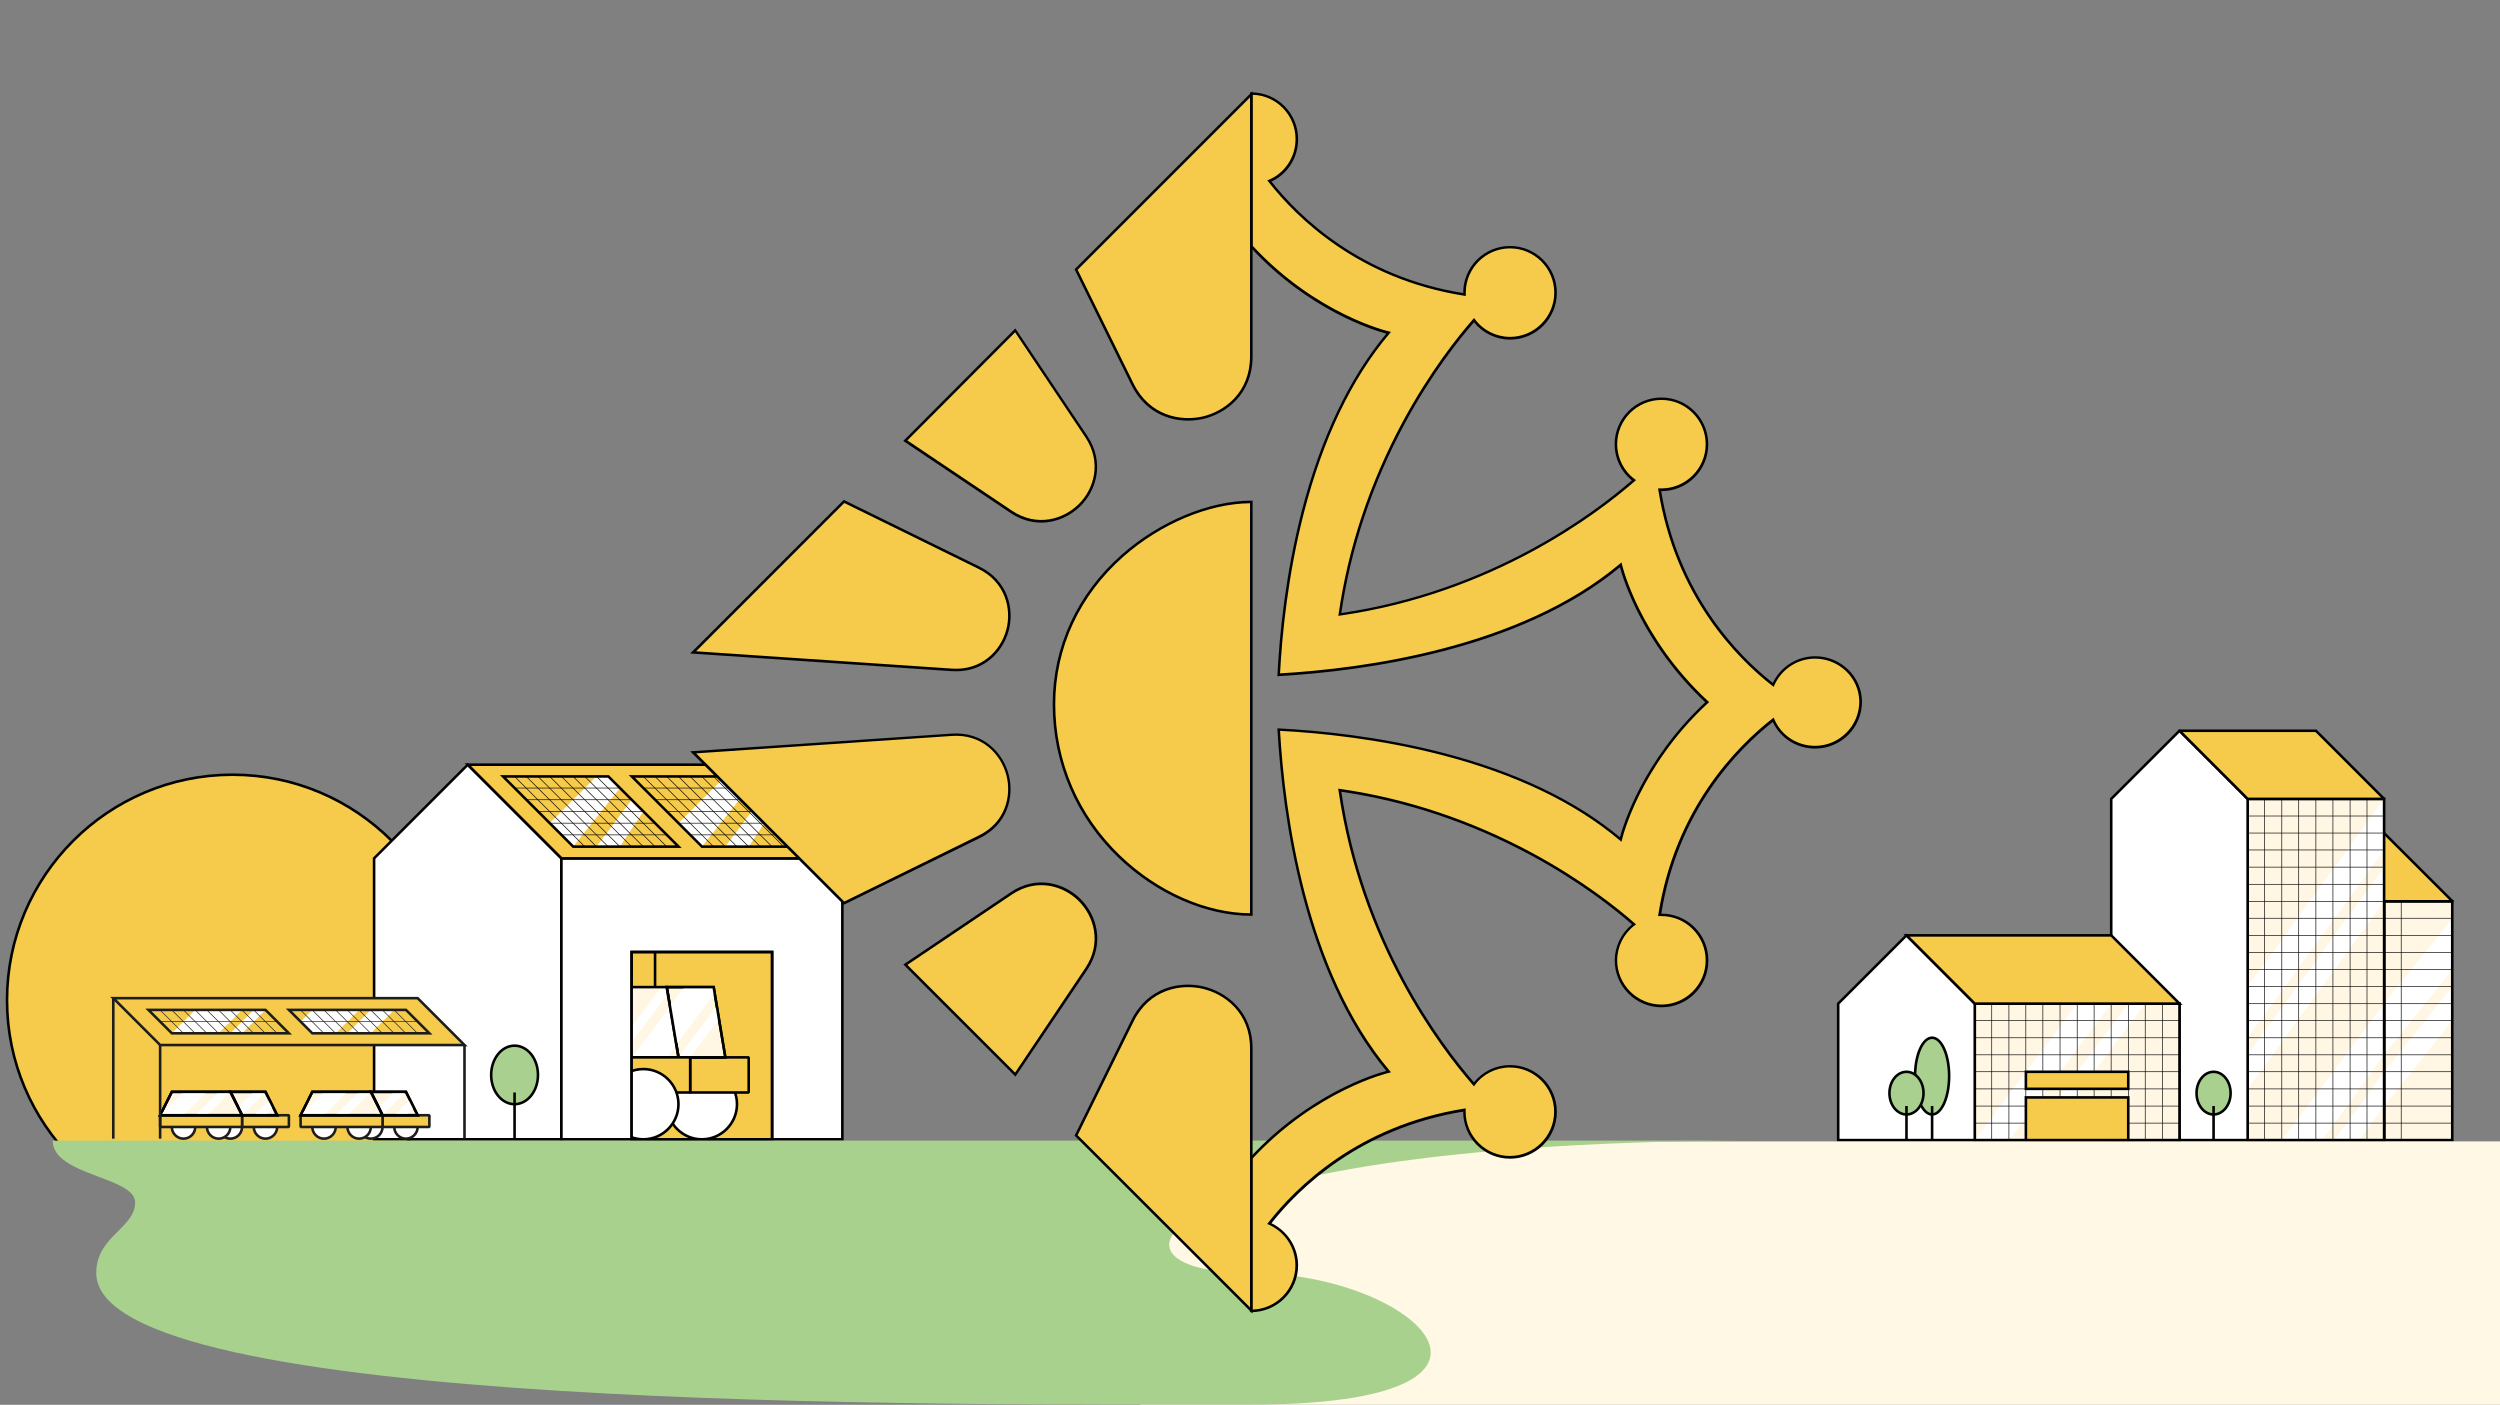 <?xml version="1.0" encoding="utf-8"?>
<!-- Generator: Adobe Illustrator 26.3.1, SVG Export Plug-In . SVG Version: 6.00 Build 0)  -->
<svg version="1.1" id="Calque_1" xmlns="http://www.w3.org/2000/svg" xmlns:xlink="http://www.w3.org/1999/xlink" x="0px" y="0px"
	 viewBox="0 0 1922 1080" style="enable-background:new 0 0 1922 1080;" xml:space="preserve">
<rect x="0" y="0" width="1922" height="1080" fill="#808080" stroke="none"/>
<style type="text/css">
	.st0{clip-path:url(#SVGID_00000026860806670618233500000000532360611009705126_);}
	.st1{fill:#F6CA4A;}
	.st2{fill:#010202;}
	.st3{fill:#FFFFFF;}
	.st4{clip-path:url(#SVGID_00000010281158857658190820000009143325805568739231_);}
	.st5{fill:#FFF7E4;}
	.st6{clip-path:url(#SVGID_00000144326856303337093990000006612970802614321812_);}
	.st7{clip-path:url(#SVGID_00000180337262197677723110000009642119761785414810_);}
	.st8{fill:#A9D08E;}
	.st9{fill:#1D1D1B;}
	.st10{fill:#FFF6E4;}
	.st11{clip-path:url(#SVGID_00000142163897692934306370000006043239182222110123_);}
	.st12{clip-path:url(#SVGID_00000037650250599885860980000013578333886106557105_);}
	.st13{clip-path:url(#SVGID_00000087376436438956020480000016134343424971614873_);}
	.st14{clip-path:url(#SVGID_00000058580203793342567830000016135227221649193870_);}
	.st15{display:none;}
	.st16{display:inline;}
	.st17{fill:#FFECBD;}
	.st18{fill:#FFF8E5;}
	.st19{fill:#A9D18E;}
	.st20{fill:#F6CB4B;}
</style>
<g>
	<g>
		<g>
			<g>
				<g>
					<defs>
						<polygon id="SVGID_1_" points="0,-1.7 961,-1.7 961,1078.3 0,875.2 						"/>
					</defs>
					<clipPath id="SVGID_00000092423964753836836970000010082643397729207424_">
						<use xlink:href="#SVGID_1_"  style="overflow:visible;"/>
					</clipPath>
					<g style="clip-path:url(#SVGID_00000092423964753836836970000010082643397729207424_);">
						<g>
							<circle class="st1" cx="178.7" cy="768.9" r="173.3"/>
							<path class="st2" d="M178.7,943.2C82.6,943.2,4.4,865,4.4,768.9s78.2-174.3,174.3-174.3S353,672.8,353,768.9
								S274.8,943.2,178.7,943.2z M178.7,596.6c-95,0-172.3,77.3-172.3,172.3s77.3,172.3,172.3,172.3S351,863.9,351,768.9
								S273.7,596.6,178.7,596.6z"/>
						</g>
					</g>
				</g>
			</g>
		</g>
	</g>
	<g>
		<g>
			<g>
				<polygon class="st3" points="431.6,659.9 359.6,587.9 287.6,659.9 287.6,875.9 431.6,875.9 				"/>
				<path d="M432.6,876.9h-146V659.5l73-73l73,73V876.9z M288.6,874.9h142V660.3l-71-71l-71,71V874.9z"/>
			</g>
		</g>
		<g>
			<g>
				<rect x="431.6" y="659.9" class="st3" width="216" height="216"/>
				<path d="M648.6,876.9h-218v-218h218V876.9z M432.6,874.9h214v-214h-214L432.6,874.9L432.6,874.9z"/>
			</g>
			<g>
				<g>
					<rect x="485.6" y="731.9" class="st1" width="108" height="144"/>
					<path d="M594.6,876.9h-110v-146h110V876.9z M486.6,874.9h106v-142h-106L486.6,874.9L486.6,874.9z"/>
				</g>
				<g>
					<rect x="502.6" y="731.9" width="2" height="144"/>
				</g>
				<g>
					<g>
						<g>
							<g>
								<g>
									<g>
										<defs>
											<rect id="SVGID_00000116208933944442182090000014917932870452604073_" x="485.6" y="731.9" width="108" height="144"/>
										</defs>
										<clipPath id="SVGID_00000084509360879809040890000012150200613528028072_">
											<use xlink:href="#SVGID_00000116208933944442182090000014917932870452604073_"  style="overflow:visible;"/>
										</clipPath>
										<g style="clip-path:url(#SVGID_00000084509360879809040890000012150200613528028072_);">
											<g>
												<circle class="st3" cx="539.6" cy="848.9" r="27"/>
												<path d="M539.6,876.9c-15.4,0-28-12.6-28-28s12.6-28,28-28s28,12.6,28,28S555.1,876.9,539.6,876.9z M539.6,822.9
													c-14.3,0-26,11.7-26,26s11.7,26,26,26s26-11.7,26-26S554,822.9,539.6,822.9z"/>
											</g>
											<g>
												<rect x="530.6" y="812.9" class="st1" width="45" height="27"/>
												<path d="M575.6,840.9h-45l-1-1v-27l1-1h45l1,1v27L575.6,840.9z M531.6,838.9h43v-25h-43V838.9z"/>
											</g>
											<g>
												<polygon class="st5" points="512.6,758.9 548.6,758.9 557.6,812.9 521.6,812.9 												"/>
											</g>
											<g>
												<polygon class="st5" points="512.6,758.9 548.6,758.9 557.6,812.9 521.6,812.9 												"/>
												<path class="st2" d="M558.8,813.9h-38l-9.3-56h38L558.8,813.9z M522.5,811.9h34l-8.7-52h-34L522.5,811.9z"/>
											</g>
											<g>
												<polygon class="st5" points="476.6,758.9 512.6,758.9 521.6,812.9 476.6,812.9 												"/>
											</g>
											<g>
												<g>
													<g>
														<g>
															<g>
																<g>
																	<defs>
																		<polygon id="SVGID_00000155843049860997412390000004436914771256496538_" points="476.6,758.9 512.6,758.9 
																			521.6,812.9 476.6,812.9 																		"/>
																	</defs>
																	<clipPath id="SVGID_00000167369365064574540760000013382444187471793038_">
																		<use xlink:href="#SVGID_00000155843049860997412390000004436914771256496538_"  style="overflow:visible;"/>
																	</clipPath>
																	<g style="clip-path:url(#SVGID_00000167369365064574540760000013382444187471793038_);">
																		<g>
																			<polygon class="st3" points="512.6,813.4 485.6,813.4 539.6,741.4 566.6,741.4 																			"/>
																		</g>
																		<g>
																			<polygon class="st3" points="476.6,813.4 467.6,813.4 521.6,741.4 530.6,741.4 																			"/>
																		</g>
																	</g>
																</g>
															</g>
														</g>
													</g>
												</g>
											</g>
											<g>
												<path class="st2" d="M522.8,813.9h-47.2v-56h37.8L522.8,813.9z M477.6,811.9h42.8l-8.7-52h-34.2v52H477.6z"/>
											</g>
											<g>
												<g>
													<g>
														<g>
															<g>
																<g>
																	<defs>
																		<polygon id="SVGID_00000175311886540732046580000005822477770250617275_" points="512.6,758.9 548.6,758.9 
																			557.6,812.9 521.6,812.9 																		"/>
																	</defs>
																	<clipPath id="SVGID_00000080193118919264902530000014012333161172946617_">
																		<use xlink:href="#SVGID_00000175311886540732046580000005822477770250617275_"  style="overflow:visible;"/>
																	</clipPath>
																	<g style="clip-path:url(#SVGID_00000080193118919264902530000014012333161172946617_);">
																		<g>
																			<polygon class="st3" points="512.6,812.9 485.6,812.9 539.6,740.9 566.6,740.9 																			"/>
																		</g>
																		<g>
																			<polygon class="st3" points="530.6,812.9 521.6,812.9 575.6,740.9 584.6,740.9 																			"/>
																		</g>
																	</g>
																</g>
															</g>
														</g>
													</g>
												</g>
											</g>
											<g>
												<path class="st2" d="M558.8,813.9h-38l-9.3-56h38L558.8,813.9z M522.5,811.9h34l-8.7-52h-34L522.5,811.9z"/>
											</g>
											<g>
												<rect x="467.6" y="812.9" class="st1" width="63" height="27"/>
												<path d="M530.6,840.9h-63l-1-1v-27l1-1h63l1,1v27L530.6,840.9z M468.6,838.9h61v-25h-61L468.6,838.9L468.6,838.9z"/>
											</g>
											<g>
												
													<ellipse transform="matrix(0.464 -0.886 0.886 0.464 -486.86 893.056)" class="st3" cx="494.6" cy="848.9" rx="27" ry="27"/>
												<path d="M494.6,876.9c-15.4,0-28-12.6-28-28s12.6-28,28-28s28,12.6,28,28S510.1,876.9,494.6,876.9z M494.6,822.9
													c-14.3,0-26,11.7-26,26s11.7,26,26,26s26-11.7,26-26S509,822.9,494.6,822.9z"/>
											</g>
										</g>
									</g>
								</g>
							</g>
						</g>
					</g>
				</g>
			</g>
			<g>
				<path d="M594.6,876.9h-110v-146h110V876.9z M486.6,874.9h106v-142h-106L486.6,874.9L486.6,874.9z"/>
			</g>
		</g>
		<g>
			<g>
				<polygon class="st1" points="575.6,587.9 359.6,587.9 431.6,659.9 647.6,659.9 				"/>
				<path d="M650.1,660.9H431.2l-74-74H576L650.1,660.9z M432.1,658.9h213.2l-70-70H362.1L432.1,658.9z"/>
			</g>
			<g>
				<g>
					<g>
						<polygon class="st1" points="440.6,650.9 521.6,650.9 467.6,596.9 386.6,596.9 						"/>
					</g>
					<g>
						<g>
							<polygon class="st3" points="458.6,650.9 476.6,650.9 494.6,623.9 485.6,614.9 							"/>
						</g>
						<g>
							<polygon class="st3" points="422.6,632.9 440.6,650.9 476.6,605.9 467.6,596.9 458.6,596.9 							"/>
						</g>
					</g>
					<g>
						<path d="M524.1,651.9h-83.8l-56-56h83.8L524.1,651.9z M441.1,649.9h78.2l-52-52h-78.2L441.1,649.9z"/>
					</g>
					<g>
						<g>
							<rect x="458.4" y="585.7" transform="matrix(0.707 -0.707 0.707 0.707 -306.825 507.049)" width="0.5" height="76.4"/>
						</g>
						<g>
							<rect x="485.4" y="585.7" transform="matrix(0.707 -0.707 0.707 0.707 -298.916 526.141)" width="0.5" height="76.4"/>
						</g>
						<g>
							<rect x="476.4" y="585.7" transform="matrix(0.707 -0.707 0.707 0.707 -301.553 519.777)" width="0.5" height="76.4"/>
						</g>
						<g>
							<rect x="467.4" y="585.7" transform="matrix(0.707 -0.707 0.707 0.707 -304.188 513.413)" width="0.5" height="76.4"/>
						</g>
						<g>
							<rect x="395.6" y="605.6" width="81" height="0.5"/>
						</g>
						<g>
							<rect x="404.6" y="614.6" width="81" height="0.5"/>
						</g>
						<g>
							<rect x="413.6" y="623.6" width="81" height="0.5"/>
						</g>
						<g>
							<rect x="422.6" y="632.6" width="81" height="0.5"/>
						</g>
						<g>
							<rect x="431.6" y="641.6" width="81" height="0.5"/>
						</g>
						<g>
							<rect x="449.4" y="585.7" transform="matrix(0.707 -0.707 0.707 0.707 -309.461 500.685)" width="0.5" height="76.4"/>
						</g>
						<g>
							<rect x="440.4" y="585.7" transform="matrix(0.707 -0.707 0.707 0.707 -312.097 494.321)" width="0.5" height="76.4"/>
						</g>
						<g>
							<rect x="431.4" y="585.7" transform="matrix(0.707 -0.707 0.707 0.707 -314.733 487.958)" width="0.5" height="76.4"/>
						</g>
						<g>
							<rect x="422.4" y="585.7" transform="matrix(0.707 -0.707 0.707 0.707 -317.368 481.594)" width="0.5" height="76.4"/>
						</g>
					</g>
				</g>
				<g>
					<g>
						<polygon class="st1" points="539.6,650.9 620.6,650.9 566.6,596.9 485.6,596.9 						"/>
					</g>
					<g>
						<g>
							<polygon class="st3" points="557.6,650.9 575.6,650.9 593.6,623.9 584.6,614.9 							"/>
						</g>
						<g>
							<polygon class="st3" points="521.6,632.9 539.6,650.9 575.6,605.9 566.6,596.9 557.6,596.9 							"/>
						</g>
					</g>
					<g>
						<path d="M623.1,651.9h-83.8l-56-56h83.8L623.1,651.9z M540.1,649.9h78.2l-52-52h-78.2L540.1,649.9z"/>
					</g>
					<g>
						<g>
							<rect x="557.4" y="585.7" transform="matrix(0.707 -0.707 0.707 0.707 -277.828 577.052)" width="0.5" height="76.4"/>
						</g>
						<g>
							<rect x="584.4" y="585.7" transform="matrix(0.707 -0.707 0.707 0.707 -269.92 596.143)" width="0.5" height="76.4"/>
						</g>
						<g>
							<rect x="575.4" y="585.7" transform="matrix(0.707 -0.707 0.707 0.707 -272.556 589.779)" width="0.5" height="76.4"/>
						</g>
						<g>
							<rect x="566.4" y="585.7" transform="matrix(0.707 -0.707 0.707 0.707 -275.192 583.416)" width="0.5" height="76.4"/>
						</g>
						<g>
							<rect x="494.6" y="605.6" width="81" height="0.5"/>
						</g>
						<g>
							<rect x="503.6" y="614.6" width="81" height="0.5"/>
						</g>
						<g>
							<rect x="512.6" y="623.6" width="81" height="0.5"/>
						</g>
						<g>
							<rect x="521.6" y="632.6" width="81" height="0.5"/>
						</g>
						<g>
							<rect x="530.6" y="641.6" width="81" height="0.5"/>
						</g>
						<g>
							<rect x="548.4" y="585.7" transform="matrix(0.707 -0.707 0.707 0.707 -280.464 570.688)" width="0.5" height="76.4"/>
						</g>
						<g>
							<rect x="539.4" y="585.7" transform="matrix(0.707 -0.707 0.707 0.707 -283.1 564.324)" width="0.5" height="76.4"/>
						</g>
						<g>
							<rect x="530.4" y="585.7" transform="matrix(0.707 -0.707 0.707 0.707 -285.736 557.96)" width="0.5" height="76.4"/>
						</g>
						<g>
							<rect x="521.4" y="585.7" transform="matrix(0.707 -0.707 0.707 0.707 -288.372 551.596)" width="0.5" height="76.4"/>
						</g>
					</g>
				</g>
			</g>
		</g>
		<g>
			<g>
				<ellipse class="st8" cx="395.6" cy="826.4" rx="18" ry="22.5"/>
				<path class="st2" d="M395.6,849.9c-10.5,0-19-10.5-19-23.5s8.5-23.5,19-23.5s19,10.5,19,23.5S406.1,849.9,395.6,849.9z
					 M395.6,804.9c-9.4,0-17,9.6-17,21.5s7.6,21.5,17,21.5s17-9.6,17-21.5S405,804.9,395.6,804.9z"/>
			</g>
			<g>
				<rect x="394.6" y="839.9" class="st2" width="2" height="36"/>
			</g>
		</g>
	</g>
	<g>
		<g>
			<g>
				<circle class="st3" cx="285.1" cy="866.4" r="9"/>
				<path class="st9" d="M285.1,876.4c-5.5,0-10-4.5-10-10s4.5-10,10-10s10,4.5,10,10S290.6,876.4,285.1,876.4z M285.1,858.4
					c-4.4,0-8,3.6-8,8s3.6,8,8,8s8-3.6,8-8S289.5,858.4,285.1,858.4z"/>
			</g>
			<g>
				<circle class="st3" cx="249.1" cy="866.4" r="9"/>
				<path class="st9" d="M249.1,876.4c-5.5,0-10-4.5-10-10s4.5-10,10-10s10,4.5,10,10S254.6,876.4,249.1,876.4z M249.1,858.4
					c-4.4,0-8,3.6-8,8s3.6,8,8,8s8-3.6,8-8S253.5,858.4,249.1,858.4z"/>
			</g>
			<g>
				<circle class="st3" cx="276.1" cy="866.4" r="9"/>
				<path class="st9" d="M276.1,876.4c-5.5,0-10-4.5-10-10s4.5-10,10-10s10,4.5,10,10S281.6,876.4,276.1,876.4z M276.1,858.4
					c-4.4,0-8,3.6-8,8s3.6,8,8,8s8-3.6,8-8S280.5,858.4,276.1,858.4z"/>
			</g>
			<g>
				<circle class="st3" cx="312.1" cy="866.4" r="9"/>
				<path class="st9" d="M312.1,876.4c-5.5,0-10-4.5-10-10s4.5-10,10-10s10,4.5,10,10S317.6,876.4,312.1,876.4z M312.1,858.4
					c-4.4,0-8,3.6-8,8s3.6,8,8,8s8-3.6,8-8S316.5,858.4,312.1,858.4z"/>
			</g>
			<g>
				<rect x="294.1" y="857.4" class="st1" width="36" height="9"/>
				<path class="st9" d="M330.1,867.4h-36l-1-1v-9l1-1h36l1,1v9L330.1,867.4z M295.1,865.4h34v-7h-34V865.4z"/>
			</g>
			<g>
				<polygon class="st10" points="285.1,839.4 312.1,839.4 321.1,857.4 294.1,857.4 				"/>
				<path d="M322.7,858.4h-29.2l-10-20h29.2L322.7,858.4z M294.7,856.4h24.8l-8-16h-24.8L294.7,856.4z"/>
			</g>
			<g>
				<g>
					<g>
						<g>
							<g>
								<defs>
									<polygon id="SVGID_00000026853165110807698660000013617518744772796607_" points="285.1,839.4 312.1,839.4 321.1,857.4 
										294.1,857.4 									"/>
								</defs>
								<clipPath id="SVGID_00000012451201529449414160000001442081275220601529_">
									<use xlink:href="#SVGID_00000026853165110807698660000013617518744772796607_"  style="overflow:visible;"/>
								</clipPath>
								<g style="clip-path:url(#SVGID_00000012451201529449414160000001442081275220601529_);">
									<polygon class="st3" points="294.1,857.4 285.1,857.4 303.1,839.4 312.1,839.4 									"/>
								</g>
							</g>
						</g>
					</g>
				</g>
				<g>
					<g>
						<g>
							<g>
								<defs>
									<polygon id="SVGID_00000004526991557409909850000015286062562798269843_" points="285.1,839.4 312.1,839.4 321.1,857.4 
										294.1,857.4 									"/>
								</defs>
								<clipPath id="SVGID_00000142146527278327648410000001032914309750653594_">
									<use xlink:href="#SVGID_00000004526991557409909850000015286062562798269843_"  style="overflow:visible;"/>
								</clipPath>
								<g style="clip-path:url(#SVGID_00000142146527278327648410000001032914309750653594_);">
									<polygon class="st3" points="312.1,857.4 303.1,857.4 321.1,839.4 330.1,839.4 									"/>
								</g>
							</g>
						</g>
					</g>
				</g>
			</g>
			<g>
				<path d="M322.7,858.4h-29.2l-10-20h29.2L322.7,858.4z M294.7,856.4h24.8l-8-16h-24.8L294.7,856.4z"/>
			</g>
			<g>
				<rect x="231.1" y="857.4" class="st1" width="63" height="9"/>
				<path class="st9" d="M294.1,867.4h-63l-1-1v-9l1-1h63l1,1v9L294.1,867.4z M232.1,865.4h61v-7h-61V865.4z"/>
			</g>
			<g>
				<polygon class="st10" points="231.1,857.4 294.1,857.4 285.1,839.4 240.1,839.4 				"/>
				<path d="M295.7,858.4h-66.2l10-20h46.2L295.7,858.4z M232.7,856.4h59.8l-8-16h-43.8L232.7,856.4z"/>
			</g>
			<g>
				<polygon class="st3" points="267.1,857.4 258.1,857.4 276.1,839.4 285.1,839.4 				"/>
			</g>
			<g>
				<polygon class="st3" points="249.1,857.4 231.1,857.4 249.1,839.4 267.1,839.4 				"/>
			</g>
			<g>
				<path d="M295.7,858.4h-66.2l10-20h46.2L295.7,858.4z M232.7,856.4h59.8l-8-16h-43.8L232.7,856.4z"/>
			</g>
		</g>
		<g>
			<g>
				<circle class="st3" cx="177.1" cy="866.4" r="9"/>
				<path class="st9" d="M177.1,876.4c-5.5,0-10-4.5-10-10s4.5-10,10-10s10,4.5,10,10S182.6,876.4,177.1,876.4z M177.1,858.4
					c-4.4,0-8,3.6-8,8s3.6,8,8,8s8-3.6,8-8S181.5,858.4,177.1,858.4z"/>
			</g>
			<g>
				<circle class="st3" cx="141.1" cy="866.4" r="9"/>
				<path class="st9" d="M141.1,876.4c-5.5,0-10-4.5-10-10s4.5-10,10-10s10,4.5,10,10S146.6,876.4,141.1,876.4z M141.1,858.4
					c-4.4,0-8,3.6-8,8s3.6,8,8,8s8-3.6,8-8S145.5,858.4,141.1,858.4z"/>
			</g>
			<g>
				<circle class="st3" cx="168.1" cy="866.4" r="9"/>
				<path class="st9" d="M168.1,876.4c-5.5,0-10-4.5-10-10s4.5-10,10-10s10,4.5,10,10S173.6,876.4,168.1,876.4z M168.1,858.4
					c-4.4,0-8,3.6-8,8s3.6,8,8,8s8-3.6,8-8S172.5,858.4,168.1,858.4z"/>
			</g>
			<g>
				<circle class="st3" cx="204.1" cy="866.4" r="9"/>
				<path class="st9" d="M204.1,876.4c-5.5,0-10-4.5-10-10s4.5-10,10-10s10,4.5,10,10S209.6,876.4,204.1,876.4z M204.1,858.4
					c-4.4,0-8,3.6-8,8s3.6,8,8,8s8-3.6,8-8S208.5,858.4,204.1,858.4z"/>
			</g>
			<g>
				<rect x="186.1" y="857.4" class="st1" width="36" height="9"/>
				<path class="st9" d="M222.1,867.4h-36l-1-1v-9l1-1h36l1,1v9L222.1,867.4z M187.1,865.4h34v-7h-34V865.4z"/>
			</g>
			<g>
				<polygon class="st10" points="177.1,839.4 204.1,839.4 213.1,857.4 186.1,857.4 				"/>
				<path d="M214.7,858.4h-29.2l-10-20h29.2L214.7,858.4z M186.7,856.4h24.8l-8-16h-24.8L186.7,856.4z"/>
			</g>
			<g>
				<g>
					<g>
						<g>
							<g>
								<defs>
									<polygon id="SVGID_00000127732455961574999030000017864820781874354602_" points="177.1,839.4 204.1,839.4 213.1,857.4 
										186.1,857.4 									"/>
								</defs>
								<clipPath id="SVGID_00000005262225179737356720000000901777520550954389_">
									<use xlink:href="#SVGID_00000127732455961574999030000017864820781874354602_"  style="overflow:visible;"/>
								</clipPath>
								<g style="clip-path:url(#SVGID_00000005262225179737356720000000901777520550954389_);">
									<polygon class="st3" points="186.1,857.4 177.1,857.4 195.1,839.4 204.1,839.4 									"/>
								</g>
							</g>
						</g>
					</g>
				</g>
				<g>
					<g>
						<g>
							<g>
								<defs>
									<polygon id="SVGID_00000023996435273413844110000007059368076333413299_" points="177.1,839.4 204.1,839.4 213.1,857.4 
										186.1,857.4 									"/>
								</defs>
								<clipPath id="SVGID_00000093165361414211589690000002314976090076341163_">
									<use xlink:href="#SVGID_00000023996435273413844110000007059368076333413299_"  style="overflow:visible;"/>
								</clipPath>
								<g style="clip-path:url(#SVGID_00000093165361414211589690000002314976090076341163_);">
									<polygon class="st3" points="204.1,857.4 195.1,857.4 213.1,839.4 222.1,839.4 									"/>
								</g>
							</g>
						</g>
					</g>
				</g>
			</g>
			<g>
				<path d="M214.7,858.4h-29.2l-10-20h29.2L214.7,858.4z M186.7,856.4h24.8l-8-16h-24.8L186.7,856.4z"/>
			</g>
			<g>
				<rect x="123.1" y="857.4" class="st1" width="63" height="9"/>
				<path class="st9" d="M186.1,867.4h-63l-1-1v-9l1-1h63l1,1v9L186.1,867.4z M124.1,865.4h61v-7h-61
					C124.1,858.4,124.1,865.4,124.1,865.4z"/>
			</g>
			<g>
				<polygon class="st10" points="123.1,857.4 186.1,857.4 177.1,839.4 132.1,839.4 				"/>
				<path d="M187.7,858.4h-66.2l10-20h46.2L187.7,858.4z M124.7,856.4h59.8l-8-16h-43.8L124.7,856.4z"/>
			</g>
			<g>
				<polygon class="st3" points="159.1,857.4 150.1,857.4 168.1,839.4 177.1,839.4 				"/>
			</g>
			<g>
				<polygon class="st3" points="141.1,857.4 123.1,857.4 141.1,839.4 159.1,839.4 				"/>
			</g>
			<g>
				<path d="M187.7,858.4h-66.2l10-20h46.2L187.7,858.4z M124.7,856.4h59.8l-8-16h-43.8L124.7,856.4z"/>
			</g>
		</g>
		<g>
			<g>
				<g>
					<rect x="356.1" y="803.4" class="st9" width="2" height="72"/>
				</g>
				<g>
					<rect x="86.1" y="767.4" class="st9" width="2" height="108"/>
				</g>
				<g>
					<rect x="122.1" y="803.4" class="st9" width="2" height="72"/>
				</g>
			</g>
			<g>
				<g>
					<polygon class="st1" points="87.1,767.4 321.1,767.4 357.1,803.4 123.1,803.4 					"/>
					<path class="st9" d="M359.5,804.4H122.7l-38-38h236.8L359.5,804.4z M123.5,802.4h231.2l-34-34H89.5L123.5,802.4z"/>
				</g>
				<g>
					<g>
						<polygon class="st1" points="240.1,794.4 330.1,794.4 312.1,776.4 222.1,776.4 						"/>
					</g>
					<g>
						<g>
							<polygon class="st3" points="267.1,794.4 285.1,794.4 303.1,776.4 285.1,776.4 							"/>
						</g>
						<g>
							<polygon class="st3" points="231.1,785.4 240.1,794.4 258.1,794.4 276.1,776.4 240.1,776.4 							"/>
						</g>
					</g>
					<g>
						<path class="st9" d="M332.5,795.4h-92.8l-20-20h92.8L332.5,795.4z M240.5,793.4h87.2l-16-16h-87.2L240.5,793.4z"/>
					</g>
					<g>
						<g>
							
								<rect x="248.8" y="772.7" transform="matrix(0.707 -0.707 0.707 0.707 -482.463 406.146)" class="st9" width="0.5" height="25.5"/>
						</g>
						<g>
							
								<rect x="275.8" y="772.7" transform="matrix(0.707 -0.707 0.707 0.707 -474.555 425.237)" class="st9" width="0.5" height="25.5"/>
						</g>
						<g>
							
								<rect x="266.8" y="772.7" transform="matrix(0.707 -0.707 0.707 0.707 -477.191 418.873)" class="st9" width="0.5" height="25.5"/>
						</g>
						<g>
							
								<rect x="257.8" y="772.7" transform="matrix(0.707 -0.707 0.707 0.707 -479.827 412.51)" class="st9" width="0.5" height="25.5"/>
						</g>
						<g>
							<rect x="231.1" y="785.1" class="st9" width="90" height="0.5"/>
						</g>
						<g>
							
								<rect x="239.8" y="772.7" transform="matrix(0.707 -0.707 0.707 0.707 -485.099 399.782)" class="st9" width="0.5" height="25.5"/>
						</g>
						<g>
							
								<rect x="230.8" y="772.7" transform="matrix(0.707 -0.707 0.707 0.707 -487.735 393.418)" class="st9" width="0.5" height="25.5"/>
						</g>
						<g>
							
								<rect x="284.8" y="772.7" transform="matrix(0.707 -0.707 0.707 0.707 -471.919 431.601)" class="st9" width="0.5" height="25.5"/>
						</g>
						<g>
							
								<rect x="293.8" y="772.7" transform="matrix(0.707 -0.707 0.707 0.707 -469.283 437.965)" class="st9" width="0.5" height="25.5"/>
						</g>
						<g>
							
								<rect x="302.8" y="772.7" transform="matrix(0.707 -0.707 0.707 0.707 -466.647 444.329)" class="st9" width="0.5" height="25.5"/>
						</g>
						<g>
							
								<rect x="311.8" y="772.7" transform="matrix(0.707 -0.707 0.707 0.707 -464.011 450.693)" class="st9" width="0.5" height="25.5"/>
						</g>
					</g>
				</g>
				<g>
					<g>
						<polygon class="st1" points="132.1,794.4 222.1,794.4 204.1,776.4 114.1,776.4 						"/>
					</g>
					<g>
						<g>
							<polygon class="st3" points="177.1,794.4 186.1,794.4 204.1,776.4 195.1,776.4 							"/>
						</g>
						<g>
							<polygon class="st3" points="132.1,794.4 168.1,794.4 186.1,776.4 150.1,776.4 							"/>
						</g>
					</g>
					<g>
						<path class="st9" d="M224.5,795.4h-92.8l-20-20h92.8L224.5,795.4z M132.5,793.4h87.2l-16-16h-87.2L132.5,793.4z"/>
					</g>
					<g>
						<g>
							
								<rect x="158.8" y="772.7" transform="matrix(0.707 -0.707 0.707 0.707 -508.823 342.507)" class="st9" width="0.5" height="25.5"/>
						</g>
						<g>
							
								<rect x="185.8" y="772.7" transform="matrix(0.707 -0.707 0.707 0.707 -500.915 361.599)" class="st9" width="0.5" height="25.5"/>
						</g>
						<g>
							
								<rect x="176.8" y="772.7" transform="matrix(0.707 -0.707 0.707 0.707 -503.551 355.235)" class="st9" width="0.5" height="25.5"/>
						</g>
						<g>
							
								<rect x="167.8" y="772.7" transform="matrix(0.707 -0.707 0.707 0.707 -506.187 348.871)" class="st9" width="0.5" height="25.5"/>
						</g>
						<g>
							<rect x="123.1" y="785.1" class="st9" width="90" height="0.5"/>
						</g>
						<g>
							
								<rect x="149.8" y="772.7" transform="matrix(0.707 -0.707 0.707 0.707 -511.459 336.143)" class="st9" width="0.5" height="25.5"/>
						</g>
						<g>
							
								<rect x="140.8" y="772.7" transform="matrix(0.707 -0.707 0.707 0.707 -514.095 329.779)" class="st9" width="0.5" height="25.5"/>
						</g>
						<g>
							
								<rect x="131.8" y="772.7" transform="matrix(0.707 -0.707 0.707 0.707 -516.731 323.416)" class="st9" width="0.5" height="25.5"/>
						</g>
						<g>
							
								<rect x="194.8" y="772.7" transform="matrix(0.707 -0.707 0.707 0.707 -498.279 367.963)" class="st9" width="0.5" height="25.5"/>
						</g>
						<g>
							
								<rect x="203.8" y="772.7" transform="matrix(0.707 -0.707 0.707 0.707 -495.643 374.327)" class="st9" width="0.5" height="25.5"/>
						</g>
						<g>
							
								<rect x="212.8" y="772.7" transform="matrix(0.707 -0.707 0.707 0.707 -493.007 380.69)" class="st9" width="0.5" height="25.5"/>
						</g>
					</g>
				</g>
			</g>
		</g>
	</g>
	<g>
		<g>
			<g>
				<g>
					<rect x="1832.9" y="692.9" class="st5" width="52.4" height="183.6"/>
				</g>
				<g>
					<g>
						<g>
							<polygon class="st3" points="1832.9,824 1832.9,850.3 1885.4,784.7 1885.4,758.5 							"/>
						</g>
						<g>
							<polygon class="st3" points="1832.9,771.6 1832.9,810.9 1885.4,745.4 1885.4,706 							"/>
						</g>
					</g>
				</g>
				<g>
					<g>
						<rect x="1845.8" y="692.9" width="0.5" height="183.6"/>
					</g>
					<g>
						<rect x="1832.9" y="705.7" width="52.5" height="0.5"/>
					</g>
					<g>
						<rect x="1832.9" y="718.9" width="52.5" height="0.5"/>
					</g>
					<g>
						<rect x="1832.9" y="731.9" width="52.5" height="0.5"/>
					</g>
					<g>
						<rect x="1832.9" y="745.2" width="52.5" height="0.5"/>
					</g>
					<g>
						<rect x="1832.9" y="758.2" width="52.5" height="0.5"/>
					</g>
					<g>
						<rect x="1832.9" y="771.4" width="52.5" height="0.5"/>
					</g>
					<g>
						<rect x="1832.9" y="784.4" width="52.5" height="0.5"/>
					</g>
					<g>
						<rect x="1832.9" y="797.6" width="52.5" height="0.5"/>
					</g>
					<g>
						<rect x="1832.9" y="810.7" width="52.5" height="0.5"/>
					</g>
					<g>
						<rect x="1832.9" y="823.7" width="52.5" height="0.5"/>
					</g>
					<g>
						<rect x="1832.9" y="836.9" width="52.5" height="0.5"/>
					</g>
					<g>
						<rect x="1832.9" y="850.1" width="52.5" height="0.5"/>
					</g>
					<g>
						<rect x="1832.9" y="863.2" width="52.5" height="0.5"/>
					</g>
					<g>
						<rect x="1832.9" y="876.2" width="52.5" height="0.5"/>
					</g>
				</g>
				<g>
					<path d="M1886.3,877.5h-54.4V691.9h54.4V877.5z M1833.9,875.5h50.4V693.9h-50.4V875.5z"/>
				</g>
			</g>
			<g>
				<polygon class="st3" points="1832.9,692.9 1780.5,640.5 1728,692.9 1728,876.5 1832.9,876.5 				"/>
				<path d="M1832.9,877.5H1728c-0.6,0-1-0.4-1-1V692.9c0-0.3,0.1-0.5,0.3-0.7l52.5-52.4c0.4-0.4,1-0.4,1.4,0l52.4,52.4
					c0.2,0.2,0.3,0.4,0.3,0.7v183.6C1833.9,877.1,1833.5,877.5,1832.9,877.5z M1729,875.5h102.9V693.3l-51.4-51.4l-51.5,51.4V875.5z
					"/>
			</g>
			<g>
				<g>
					<polygon class="st1" points="1780.5,640.5 1832.9,640.5 1885.4,692.9 1832.9,692.9 					"/>
					<path d="M1885.4,693.9h-52.5c-0.3,0-0.5-0.1-0.7-0.3l-52.4-52.4c-0.3-0.3-0.4-0.7-0.2-1.1c0.2-0.4,0.5-0.6,0.9-0.6h52.4
						c0.3,0,0.5,0.1,0.7,0.3l52.5,52.4c0.3,0.3,0.4,0.7,0.2,1.1C1886.2,693.7,1885.8,693.9,1885.4,693.9z M1833.3,691.9h49.7
						l-50.5-50.4h-49.6L1833.3,691.9z"/>
				</g>
				<g class="st15">
					<g class="st16">
						<polygon class="st1" points="1839.5,686.3 1865.7,686.3 1826.3,647 1800.1,647 						"/>
					</g>
					<g class="st16">
						<g>
							
								<rect x="1826.9" y="665.3" transform="matrix(0.707 -0.707 0.707 0.707 64.081 1494.599)" class="st3" width="18.6" height="9.3"/>
						</g>
						<g>
							
								<rect x="1813.8" y="652.2" transform="matrix(0.707 -0.707 0.707 0.707 69.507 1481.503)" class="st17" width="18.6" height="9.3"/>
						</g>
					</g>
					<g class="st16">
						<path d="M1868.1,687.3h-29l-41.4-41.3h29L1868.1,687.3z M1839.9,685.3h23.4l-37.4-37.3h-23.4L1839.9,685.3z"/>
					</g>
					<g class="st16">
						<g>
							<rect x="1826.1" y="638.9" transform="matrix(0.707 -0.707 0.707 0.707 63.482 1486.687)" width="0.5" height="55.6"/>
						</g>
						<g>
							<polygon points="1865.5,686.5 1826.1,647.2 1826.5,646.8 1865.9,686.1 							"/>
						</g>
						<g>
							<rect x="1839.2" y="638.9" transform="matrix(0.707 -0.707 0.707 0.707 67.319 1495.95)" width="0.5" height="55.6"/>
						</g>
						<g>
							<rect x="1832.7" y="638.9" transform="matrix(0.707 -0.707 0.707 0.707 65.415 1491.354)" width="0.5" height="55.6"/>
						</g>
						<g>
							<rect x="1806.7" y="653.2" width="26.2" height="0.5"/>
						</g>
						<g>
							<rect x="1813.3" y="659.9" width="26.2" height="0.5"/>
						</g>
						<g>
							<rect x="1819.8" y="666.4" width="26.2" height="0.5"/>
						</g>
						<g>
							<rect x="1826.3" y="672.9" width="26.3" height="0.5"/>
						</g>
						<g>
							<rect x="1832.9" y="679.6" width="26.2" height="0.5"/>
						</g>
					</g>
				</g>
			</g>
		</g>
		<g>
			<g>
				<g>
					<rect x="1728" y="614.2" class="st5" width="104.9" height="262.3"/>
				</g>
				<g>
					<g>
						<g>
							<polygon class="st3" points="1754.2,876.5 1785.2,876.5 1832.9,810.9 1832.9,771.6 							"/>
						</g>
						<g>
							<polygon class="st3" points="1813.8,876.5 1832.9,850.3 1832.9,824 1794.8,876.5 							"/>
						</g>
					</g>
					<g>
						<g>
							<polygon class="st3" points="1728,810.9 1728,837.2 1832.9,692.9 1832.9,666.7 							"/>
						</g>
						<g>
							<polygon class="st3" points="1728,758.5 1728,797.8 1832.9,653.5 1832.9,614.2 							"/>
						</g>
					</g>
				</g>
				<g>
					<g>
						<rect x="1740.8" y="614.2" width="0.5" height="262.3"/>
					</g>
					<g>
						<rect x="1754" y="614.2" width="0.5" height="262.3"/>
					</g>
					<g>
						<rect x="1767" y="614.2" width="0.5" height="262.3"/>
					</g>
					<g>
						<rect x="1780.2" y="614.2" width="0.5" height="262.3"/>
					</g>
					<g>
						<rect x="1793.3" y="614.2" width="0.5" height="262.3"/>
					</g>
					<g>
						<rect x="1806.5" y="614.2" width="0.5" height="262.3"/>
					</g>
					<g>
						<rect x="1819.5" y="614.2" width="0.5" height="262.3"/>
					</g>
					<g>
						<rect x="1728" y="627.1" width="104.9" height="0.5"/>
					</g>
					<g>
						<rect x="1728" y="640.2" width="104.9" height="0.5"/>
					</g>
					<g>
						<rect x="1728" y="653.2" width="104.9" height="0.5"/>
					</g>
					<g>
						<rect x="1728" y="666.4" width="104.9" height="0.5"/>
					</g>
					<g>
						<rect x="1728" y="679.6" width="104.9" height="0.5"/>
					</g>
					<g>
						<rect x="1728" y="692.7" width="104.9" height="0.5"/>
					</g>
					<g>
						<rect x="1728" y="705.7" width="104.9" height="0.5"/>
					</g>
					<g>
						<rect x="1728" y="718.9" width="104.9" height="0.5"/>
					</g>
					<g>
						<rect x="1728" y="731.9" width="104.9" height="0.5"/>
					</g>
					<g>
						<rect x="1728" y="745.2" width="104.9" height="0.5"/>
					</g>
					<g>
						<rect x="1728" y="758.2" width="104.9" height="0.5"/>
					</g>
					<g>
						<rect x="1728" y="771.4" width="104.9" height="0.5"/>
					</g>
					<g>
						<rect x="1728" y="784.4" width="104.9" height="0.5"/>
					</g>
					<g>
						<rect x="1728" y="797.6" width="104.9" height="0.5"/>
					</g>
					<g>
						<rect x="1728" y="810.7" width="104.9" height="0.5"/>
					</g>
					<g>
						<rect x="1728" y="823.7" width="104.9" height="0.5"/>
					</g>
					<g>
						<rect x="1728" y="836.9" width="104.9" height="0.5"/>
					</g>
					<g>
						<rect x="1728" y="850.1" width="104.9" height="0.5"/>
					</g>
					<g>
						<rect x="1728" y="863.2" width="104.9" height="0.5"/>
					</g>
				</g>
				<g>
					<path d="M1833.9,877.5H1727V613.2h106.9V877.5z M1729,875.5h102.9V615.2H1729V875.5z"/>
				</g>
			</g>
			<g>
				<polygon class="st3" points="1728,614.2 1675.6,561.8 1623.1,614.2 1623.1,876.5 1728,876.5 				"/>
				<path d="M1728,877.5h-104.9c-0.6,0-1-0.4-1-1V614.2c0-0.3,0.1-0.5,0.3-0.7l52.5-52.4c0.4-0.4,1-0.4,1.4,0l52.4,52.4
					c0.2,0.2,0.3,0.4,0.3,0.7v262.3C1729,877.1,1728.6,877.5,1728,877.5z M1624.1,875.5H1727V614.6l-51.4-51.4l-51.5,51.4V875.5z"/>
			</g>
			<g>
				<g>
					<polygon class="st1" points="1675.6,561.8 1780.5,561.8 1832.9,614.2 1728,614.2 					"/>
					<path d="M1832.9,615.2H1728c-0.3,0-0.5-0.1-0.7-0.3l-52.4-52.4c-0.3-0.3-0.4-0.7-0.2-1.1c0.2-0.4,0.5-0.6,0.9-0.6h104.9
						c0.3,0,0.5,0.1,0.7,0.3l52.4,52.4c0.3,0.3,0.4,0.7,0.2,1.1C1833.7,615,1833.3,615.2,1832.9,615.2z M1728.4,613.2h102.1
						l-50.4-50.4H1678L1728.4,613.2z"/>
				</g>
				<g class="st15">
					<g class="st16">
						<polygon class="st1" points="1780.5,607.7 1813.3,607.7 1773.9,568.3 1741.1,568.3 						"/>
					</g>
					<g class="st16">
						<g>
							<polygon class="st3" points="1773.9,601.1 1780.5,607.7 1793.6,588 1787,581.4 							"/>
						</g>
						<g>
							<polygon class="st3" points="1754.2,581.4 1767.3,594.5 1780.5,574.9 1773.9,568.3 1767.3,568.3 							"/>
						</g>
					</g>
					<g class="st16">
						<path d="M1815.7,608.7h-35.6l-41.4-41.4h35.6L1815.7,608.7z M1780.9,606.7h30l-37.4-37.4h-30L1780.9,606.7z"/>
					</g>
					<g class="st16">
						<g>
							<polygon points="1786.8,607.9 1747.5,568.5 1747.9,568.1 1787.2,607.5 							"/>
						</g>
						<g>
							<rect x="1786.7" y="560.1" transform="matrix(0.707 -0.707 0.707 0.707 107.618 1435.741)" width="0.5" height="55.7"/>
						</g>
						<g>
							<polygon points="1799.9,607.9 1760.6,568.5 1761,568.1 1800.3,607.5 							"/>
						</g>
						<g>
							
								<rect x="1773.6" y="560.2" transform="matrix(0.707 -0.707 0.707 0.707 103.736 1426.542)" width="0.5" height="55.7"/>
						</g>
						<g>
							<rect x="1747.7" y="574.7" width="32.8" height="0.5"/>
						</g>
						<g>
							<rect x="1754.2" y="581.2" width="32.8" height="0.5"/>
						</g>
						<g>
							<rect x="1760.8" y="587.7" width="32.8" height="0.5"/>
						</g>
						<g>
							<rect x="1767.3" y="594.2" width="32.8" height="0.5"/>
						</g>
						<g>
							<rect x="1773.9" y="600.9" width="32.8" height="0.5"/>
						</g>
					</g>
				</g>
				<g class="st15">
					<g class="st16">
						<polygon class="st1" points="1734.6,607.7 1767.3,607.7 1728,568.3 1695.2,568.3 						"/>
					</g>
					<g class="st16">
						<g>
							<polygon class="st3" points="1728,601.1 1734.6,607.7 1747.7,588 1741.1,581.4 							"/>
						</g>
						<g>
							<polygon class="st3" points="1708.3,581.4 1721.4,594.5 1734.6,574.9 1728,568.3 1721.4,568.3 							"/>
						</g>
					</g>
					<g class="st16">
						<path d="M1769.7,608.7h-35.5l-41.4-41.4h35.6L1769.7,608.7z M1735,606.7h29.9l-37.3-37.4h-30L1735,606.7z"/>
					</g>
					<g class="st16">
						<g>
							<polygon points="1740.9,607.9 1701.6,568.5 1702,568.1 1741.3,607.5 							"/>
						</g>
						<g>
							<rect x="1740.8" y="560.1" transform="matrix(0.707 -0.707 0.707 0.707 94.175 1403.295)" width="0.5" height="55.7"/>
						</g>
						<g>
							<polygon points="1754,607.9 1714.7,568.5 1715.1,568.1 1754.4,607.5 							"/>
						</g>
						<g>
							<rect x="1727.7" y="560.1" transform="matrix(0.707 -0.707 0.707 0.707 90.338 1394.022)" width="0.5" height="55.7"/>
						</g>
						<g>
							<rect x="1701.8" y="574.7" width="32.8" height="0.5"/>
						</g>
						<g>
							<rect x="1708.3" y="581.2" width="32.8" height="0.5"/>
						</g>
						<g>
							<rect x="1714.9" y="587.7" width="32.8" height="0.5"/>
						</g>
						<g>
							<rect x="1721.4" y="594.2" width="32.8" height="0.5"/>
						</g>
						<g>
							<rect x="1728" y="600.9" width="32.8" height="0.5"/>
						</g>
					</g>
				</g>
			</g>
		</g>
		<g>
			<g>
				<g>
					<rect x="1518.2" y="771.6" class="st3" width="157.4" height="104.9"/>
					<path d="M1676.6,877.5h-159.4V770.6h159.4V877.5z M1519.2,875.5h155.4V772.6h-155.4V875.5z"/>
				</g>
				<g>
					<g>
						<rect x="1518.2" y="771.6" class="st5" width="157.4" height="104.9"/>
					</g>
					<g>
						<g>
							<g>
								<polygon class="st3" points="1557.5,876.5 1570.6,876.5 1649.3,771.6 1636.2,771.6 								"/>
							</g>
							<g>
								<polygon class="st3" points="1518.2,876.5 1544.4,876.5 1623.1,771.6 1596.9,771.6 								"/>
							</g>
						</g>
					</g>
					<g>
						<g>
							<rect x="1583.5" y="771.6" width="0.5" height="104.9"/>
						</g>
						<g>
							<rect x="1596.7" y="771.6" width="0.5" height="104.9"/>
						</g>
						<g>
							<rect x="1609.7" y="771.6" width="0.5" height="104.9"/>
						</g>
						<g>
							<rect x="1622.8" y="771.6" width="0.5" height="104.9"/>
						</g>
						<g>
							<rect x="1636" y="771.6" width="0.5" height="104.9"/>
						</g>
						<g>
							<rect x="1649" y="771.6" width="0.5" height="104.9"/>
						</g>
						<g>
							<rect x="1662.2" y="771.6" width="0.5" height="104.9"/>
						</g>
						<g>
							<rect x="1518.2" y="784.4" width="157.4" height="0.5"/>
						</g>
						<g>
							<rect x="1518.2" y="797.6" width="157.4" height="0.5"/>
						</g>
						<g>
							<rect x="1518.2" y="810.7" width="157.4" height="0.5"/>
						</g>
						<g>
							<rect x="1518.2" y="823.7" width="157.4" height="0.5"/>
						</g>
						<g>
							<rect x="1518.2" y="836.9" width="157.4" height="0.5"/>
						</g>
						<g>
							<rect x="1518.2" y="850.1" width="157.4" height="0.5"/>
						</g>
						<g>
							<rect x="1518.2" y="863.2" width="157.4" height="0.5"/>
						</g>
						<g>
							<rect x="1570.6" y="876.2" width="105" height="0.5"/>
						</g>
						<g>
							<rect x="1570.3" y="771.6" width="0.5" height="104.9"/>
						</g>
						<g>
							<rect x="1557.2" y="771.6" width="0.5" height="104.9"/>
						</g>
						<g>
							<rect x="1544.2" y="771.6" width="0.5" height="104.9"/>
						</g>
						<g>
							<rect x="1531" y="771.6" width="0.5" height="104.9"/>
						</g>
					</g>
					<g>
						<path d="M1676.6,877.5h-159.4V770.6h159.4V877.5z M1519.2,875.5h155.4V772.6h-155.4V875.5z"/>
					</g>
				</g>
				<g>
					<g>
						<rect x="1557.5" y="843.7" class="st1" width="78.7" height="32.8"/>
					</g>
					<g>
						<path d="M1637.2,877.5h-80.7v-34.8h80.7V877.5z M1558.5,875.5h76.7v-30.8h-76.7V875.5z"/>
					</g>
				</g>
				<g>
					<g>
						<rect x="1557.5" y="824" class="st1" width="78.7" height="13.1"/>
					</g>
					<g>
						<path d="M1637.2,838.1h-80.7V823h80.7V838.1z M1558.5,836.1h76.7V825h-76.7V836.1z"/>
					</g>
				</g>
			</g>
			<g>
				<polygon class="st3" points="1465.7,719.1 1518.2,771.6 1518.2,876.5 1413.2,876.5 1413.2,771.6 				"/>
				<path d="M1519.2,877.5h-107V771.2l53.5-53.5l53.5,53.5V877.5z M1414.2,875.5h103V772l-51.5-51.5l-51.5,51.5V875.5z"/>
			</g>
			<g>
				<g>
					<polygon class="st1" points="1465.7,719.1 1623.1,719.1 1675.6,771.6 1518.2,771.6 					"/>
					<path d="M1678,772.6h-160.2l-54.5-54.5h160.2L1678,772.6z M1518.6,770.6h154.6l-50.5-50.5h-154.6L1518.6,770.6z"/>
				</g>
				<g class="st15">
					<g class="st16">
						<polygon class="st1" points="1596.9,765 1655.9,765 1616.5,725.7 1557.5,725.7 						"/>
					</g>
					<g class="st16">
						<g>
							<polygon class="st3" points="1609.9,765 1623.1,765 1636.2,745.4 1629.6,738.8 							"/>
						</g>
						<g>
							<polygon class="st3" points="1583.7,751.9 1596.9,765 1623.1,732.2 1616.5,725.7 1609.9,725.7 							"/>
						</g>
					</g>
					<g class="st16">
						<path d="M1658.3,766h-61.8l-41.4-41.3h61.8L1658.3,766z M1597.3,764h56.2l-37.4-37.3h-56.2L1597.3,764z"/>
					</g>
					<g class="st16">
						<g>
							
								<rect x="1609.7" y="717.6" transform="matrix(0.707 -0.707 0.707 0.707 -55.548 1356.711)" width="0.5" height="55.6"/>
						</g>
						<g>
							<polygon points="1649.1,765.2 1609.7,725.9 1610.1,725.5 1649.5,764.8 							"/>
						</g>
						<g>
							<polygon points="1642.6,765.2 1603.2,725.9 1603.6,725.5 1643,764.8 							"/>
						</g>
						<g>
							<rect x="1616.3" y="717.6" transform="matrix(0.707 -0.707 0.707 0.707 -53.615 1361.378)" width="0.5" height="55.6"/>
						</g>
						<g>
							<rect x="1564.1" y="731.9" width="59" height="0.5"/>
						</g>
						<g>
							<rect x="1570.6" y="738.6" width="59" height="0.5"/>
						</g>
						<g>
							<rect x="1577.2" y="745.2" width="59" height="0.5"/>
						</g>
						<g>
							<rect x="1583.7" y="751.7" width="59.1" height="0.5"/>
						</g>
						<g>
							<rect x="1590.3" y="758.2" width="59" height="0.5"/>
						</g>
						<g>
							<polygon points="1622.9,765.2 1583.5,725.9 1583.9,725.5 1623.3,764.8 							"/>
						</g>
						<g>
							<rect x="1596.6" y="717.6" transform="matrix(0.707 -0.707 0.707 0.707 -59.385 1347.448)" width="0.5" height="55.6"/>
						</g>
						<g>
							<rect x="1590" y="717.6" transform="matrix(0.707 -0.707 0.707 0.707 -61.318 1342.771)" width="0.5" height="55.6"/>
						</g>
						<g>
							<rect x="1583.5" y="717.6" transform="matrix(0.707 -0.707 0.707 0.707 -63.221 1338.175)" width="0.5" height="55.6"/>
						</g>
					</g>
				</g>
				<g class="st15">
					<g class="st16">
						<polygon class="st1" points="1524.7,765 1583.7,765 1544.4,725.7 1485.4,725.7 						"/>
					</g>
					<g class="st16">
						<g>
							<polygon class="st3" points="1537.9,765 1550.9,765 1564.1,745.4 1557.5,738.8 							"/>
						</g>
						<g>
							<polygon class="st3" points="1511.6,751.9 1524.7,765 1550.9,732.2 1544.4,725.7 1537.9,725.7 							"/>
						</g>
					</g>
					<g class="st16">
						<path d="M1586.1,766h-61.8l-41.3-41.3h61.8L1586.1,766z M1525.1,764h56.2l-37.3-37.3h-56.2L1525.1,764z"/>
					</g>
					<g class="st16">
						<g>
							<rect x="1537.6" y="717.6" transform="matrix(0.707 -0.707 0.707 0.707 -76.665 1305.729)" width="0.5" height="55.6"/>
						</g>
						<g>
							
								<rect x="1557.3" y="717.6" transform="matrix(0.707 -0.707 0.707 0.707 -70.896 1319.659)" width="0.5" height="55.6"/>
						</g>
						<g>
							
								<rect x="1550.7" y="717.6" transform="matrix(0.707 -0.707 0.707 0.707 -72.829 1314.992)" width="0.5" height="55.6"/>
						</g>
						<g>
							<polygon points="1563.9,765.2 1524.5,725.9 1524.9,725.5 1564.3,764.8 							"/>
						</g>
						<g>
							<rect x="1491.9" y="731.9" width="59" height="0.5"/>
						</g>
						<g>
							<rect x="1498.5" y="738.6" width="59" height="0.5"/>
						</g>
						<g>
							<rect x="1505.1" y="745.2" width="59" height="0.5"/>
						</g>
						<g>
							<rect x="1511.6" y="751.7" width="59" height="0.5"/>
						</g>
						<g>
							<rect x="1518.2" y="758.2" width="59" height="0.5"/>
						</g>
						<g>
							<rect x="1531" y="717.6" transform="matrix(0.707 -0.707 0.707 0.707 -78.598 1301.053)" width="0.5" height="55.6"/>
						</g>
						<g>
							
								<rect x="1524.5" y="717.6" transform="matrix(0.707 -0.707 0.707 0.707 -80.502 1296.457)" width="0.5" height="55.6"/>
						</g>
						<g>
							<polygon points="1537.7,765.2 1498.3,725.9 1498.7,725.5 1538.1,764.8 							"/>
						</g>
						<g>
							<polygon points="1531.1,765.2 1491.7,725.9 1492.1,725.5 1531.5,764.8 							"/>
						</g>
					</g>
				</g>
			</g>
		</g>
		<g>
			<g>
				<g>
					<g>
						<ellipse class="st8" cx="1485.4" cy="827.3" rx="13.1" ry="29.5"/>
						<path class="st2" d="M1485.4,857.8c-7.9,0-14.1-13.4-14.1-30.5s6.2-30.5,14.1-30.5s14.1,13.4,14.1,30.5
							S1493.3,857.8,1485.4,857.8z M1485.4,798.8c-6.6,0-12.1,13.1-12.1,28.5s5.5,28.5,12.1,28.5s12.1-13.1,12.1-28.5
							S1492,798.8,1485.4,798.8z"/>
					</g>
					<g>
						<rect x="1484.4" y="850.3" class="st2" width="2" height="26.2"/>
					</g>
				</g>
				<g>
					<g>
						<ellipse class="st8" cx="1465.7" cy="840.4" rx="13.1" ry="16.4"/>
						<path class="st2" d="M1465.7,857.8c-7.8,0-14.1-7.8-14.1-17.4s6.3-17.4,14.1-17.4c7.8,0,14.1,7.8,14.1,17.4
							S1473.5,857.8,1465.7,857.8z M1465.7,825c-6.7,0-12.1,6.9-12.1,15.4s5.4,15.4,12.1,15.4s12.1-6.9,12.1-15.4
							S1472.4,825,1465.7,825z"/>
					</g>
					<g>
						<rect x="1464.7" y="850.3" class="st2" width="2" height="26.2"/>
					</g>
				</g>
			</g>
			<g>
				<g>
					<ellipse class="st8" cx="1701.8" cy="840.4" rx="13.1" ry="16.4"/>
					<path class="st2" d="M1701.8,857.8c-7.8,0-14.1-7.8-14.1-17.4s6.3-17.4,14.1-17.4c7.8,0,14.1,7.8,14.1,17.4
						S1709.6,857.8,1701.8,857.8z M1701.8,825c-6.7,0-12.1,6.9-12.1,15.4s5.4,15.4,12.1,15.4s12.1-6.9,12.1-15.4
						S1708.5,825,1701.8,825z"/>
				</g>
				<g>
					<rect x="1700.8" y="850.3" class="st2" width="2" height="26.2"/>
				</g>
			</g>
		</g>
	</g>
	<g>
		<rect x="876.7" y="877.5" class="st18" width="1045.3" height="202.5"/>
	</g>
	<g>
		<path class="st19" d="M40.5,876.9c121.1,0,1267.9,0,1313.1,0c-467.4,0-526.2,101.8-391.6,101.8c126.3,0,234.2,101.2-0.9,101.2
			c-232.6,0-887.1,5.4-887.1-101.2c0-28.4,29.9-34.4,29.9-54.3C103.9,904.6,40.5,903.8,40.5,876.9z"/>
	</g>
	<g>
		<path class="st20" d="M1395.3,505.4c-14.2,0-26.7,8.7-32.2,21.1l0,0c-28.4-22.2-74.5-69.6-87.3-150l0,0c0.3,0,1,0,1.4,0
			c19.4,0,35-15.6,35-35s-15.6-35-35-35s-35,15.6-35,35c0,11.4,5.5,21.5,13.9,27.7l0,0c-27.4,23.9-108.1,86.2-226.2,103.2
			c17-118.1,79.3-199.1,103.2-226.2l0,0c6.2,8.3,16.3,13.9,27.7,13.9c19.4,0,35-15.6,35-35s-15.6-35-35-35s-35,15.6-35,35
			c0,0.3,0,1,0,1.4l0,0c-80.3-12.5-127.8-58.9-150-87.3l0,0c12.5-5.2,21.1-17.7,21.1-32.2c0-19.4-15.6-35-35-35v117.4l0,0
			c49.9,54,105.6,66.5,105.6,66.5c-66.5,78.6-81.4,201.6-84.5,262.9c61.3-3.5,184.2-18.4,262.9-84.5c0,0,12.5,55.4,66.5,105.6
			c-54,49.9-66.5,105.6-66.5,105.6C1167.3,579,1044.3,564.1,983,561c3.5,61.3,18.4,184.2,84.5,262.9c0,0-55.4,12.5-105.6,66.5l0,0
			v117.4c19.4,0,35-15.6,35-35c0-14.2-8.7-26.7-21.1-32.2l0,0c22.2-28.4,69.6-74.5,150-87.3l0,0c0,0.3,0,1,0,1.4
			c0,19.4,15.6,35,35,35s35-15.6,35-35s-15.6-35-35-35c-11.4,0-21.5,5.5-27.7,13.9l0,0c-23.9-27.4-86.2-108.1-103.2-226.2
			c118.1,17,199.1,79.3,226.2,103.2l0,0c-8.3,6.2-13.9,16.3-13.9,27.7c0,19.4,15.6,35,35,35s35-15.6,35-35s-15.6-35-35-35
			c-0.3,0-1,0-1.4,0l0,0c12.5-80.3,58.9-127.8,87.3-150l0,0c5.2,12.5,17.7,21.1,32.2,21.1c19.4,0,35-15.6,35-35
			C1430.2,521,1414.7,505.4,1395.3,505.4z"/>
		<path class="st2" d="M961.9,1008.8h-1V890l0.3-0.3c45.2-48.6,95.2-63.9,104.6-66.4c-64.2-77.5-80-197.5-83.7-262.3l-0.1-1.1
			l1.1,0.1c30.3,1.5,76.5,6,125.2,18.5c56.6,14.6,102.7,36.5,137.1,65.2c2.5-9.4,17.7-59.1,65.6-103.8c-48-45-63.1-94.5-65.6-103.8
			c-77.5,64.2-197.5,80-262.3,83.7l-1.1,0.1l0.1-1.1c1.5-30.3,6-76.5,18.5-125.2c14.6-56.6,36.5-102.7,65.2-137.1
			c-9.4-2.5-59.7-17.8-104.5-66.4l-0.3-0.3V71h1c19.9,0,36,16.1,36,36c0,14.2-8,26.8-20.5,32.6c21.4,27.1,68.5,73.1,147.4,85.7v-0.2
			c0-19.9,16.1-36,36-36s36,16.1,36,36s-16.1,36-36,36c-10.7,0-21-5-27.7-13.3c-11.4,13-32.7,39.7-53.3,77.9
			c-24.9,46.3-41.3,95.2-48.7,145.6c114.4-16.8,193.7-76.2,223.4-102c-8.4-6.7-13.3-16.9-13.3-27.7c0-19.9,16.1-36,36-36
			s36,16.1,36,36s-16.1,36-36,36h-0.2c13,79.2,58.8,126.1,85.8,147.4c6.1-12.5,18.7-20.5,32.6-20.5c19.7,0,35.9,15.7,36,35
			c0,19.9-16.1,36-36,36c-14.2,0-26.8-8-32.6-20.5c-27.1,21.4-73.1,68.5-85.7,147.4h0.2c19.9,0,36,16.1,36,36s-16.1,36-36,36
			s-36-16.1-36-36c0-10.7,5-21,13.3-27.7c-13-11.4-39.7-32.7-77.9-53.3c-46.3-24.9-95.2-41.3-145.6-48.7
			c16.8,114.4,76.2,193.7,102,223.4c6.7-8.4,16.9-13.3,27.7-13.3c19.9,0,36,16.1,36,36s-16.1,36-36,36s-36-16.1-36-36v-0.2
			c-79.2,13-126.1,58.8-147.4,85.8C990,946.5,998,959.1,998,973C997.9,992.7,981.8,1008.8,961.9,1008.8z M962.9,890.8v116
			c18.3-0.5,33-15.6,33-34c0-13.5-8-25.8-20.5-31.3l-1.2-0.5l0.8-1c21.2-27.2,69-74.7,150.6-87.7l1.2-0.2v2.6c0,18.7,15.3,34,34,34
			s34-15.3,34-34s-15.3-34-34-34c-10.6,0-20.7,5-26.9,13.5l-0.7,1l-0.8-0.9c-25.5-29.2-86.6-109.8-103.4-226.7l-0.2-1.3l1.3,0.2
			c51,7.3,100.7,23.9,147.6,49.1c39.3,21.2,66.5,43.1,79.2,54.3l0.9,0.8l-1,0.7c-8.5,6.3-13.5,16.4-13.5,26.9c0,18.7,15.3,34,34,34
			s34-15.3,34-34s-15.3-34-34-34h-2.6l0.2-1.2c12.7-81.3,60.4-129.3,87.7-150.6l1-0.8l0.5,1.2c5.2,12.4,17.5,20.5,31.3,20.5
			c18.7,0,34-15.3,34-34c-0.1-18.2-15.4-33-34-33c-13.5,0-25.8,8-31.3,20.5l-0.5,1.2l-1-0.8c-27.2-21.2-74.7-69-87.7-150.6l-0.2-1.2
			h2.6c18.7,0,34-15.3,34-34s-15.3-34-34-34s-34,15.3-34,34c0,10.6,5,20.7,13.5,26.9l1,0.7l-0.9,0.8
			c-29.2,25.5-109.8,86.6-226.7,103.4l-1.3,0.2l0.2-1.3c7.3-51,23.9-100.7,49.1-147.6c21.2-39.3,43.1-66.5,54.3-79.2l0.8-0.9l0.7,1
			c6.3,8.5,16.4,13.5,26.9,13.5c18.7,0,34-15.3,34-34s-15.3-34-34-34s-34,15.3-34,34v2.6l-1.2-0.2c-81.3-12.7-129.3-60.4-150.6-87.7
			l-0.8-1l1.2-0.5c12.4-5.2,20.5-17.5,20.5-31.3c0-18.4-14.7-33.5-33-34v116c49,52.9,104.3,65.8,104.8,65.9l1.6,0.4l-1.1,1.3
			c-29,34.3-51.1,80.5-65.8,137.5c-12.3,47.9-16.8,93.5-18.4,123.7c65.2-3.8,184.6-19.9,261.2-84.2l1.3-1.1l0.4,1.6
			c0.1,0.6,13.1,55.7,66.2,105.1l0.8,0.7l-0.8,0.7c-53.1,49.1-66.1,104.5-66.2,105.1l-0.4,1.6l-1.3-1.1
			c-34.3-29-80.5-51.1-137.5-65.8c-47.9-12.3-93.5-16.8-123.7-18.4c3.8,65.2,19.9,184.6,84.2,261.2l1.1,1.3l-1.6,0.4
			C1067.2,825,1012.2,837.9,962.9,890.8z"/>
	</g>
	<g>
		<path class="st20" d="M962,385.9v317.2c-67.5,0-151.7-64.1-151.7-161.7S900.7,385.9,962,385.9z M752.5,436.4l-103.6-50.9l-116,116
			L731.7,515C777.1,518.2,793.7,456.5,752.5,436.4z M835.2,335.7L780.5,254L696,338.8l81.4,54.7
			C815.2,418.8,860.5,373.8,835.2,335.7z M962,274V72.5L827.3,207.2l43.3,88C893.1,341.2,962,325.3,962,274z M731.7,564.9
			l-198.8,13.5l116,116l103.6-50.9C793.7,623.8,777.1,561.8,731.7,564.9z M870.6,784.9l-43.3,88L962,1007.5V806
			C962,755.1,893.1,739.1,870.6,784.9z M777.4,686.8L696,741.6l84.5,84.5l54.7-81.4C860.5,706.6,815.2,661.2,777.4,686.8z"/>
		<path class="st2" d="M963,1009.9L826.1,873.1l43.6-88.6c12.7-25.9,37.7-30.3,55.3-26.2c17.5,4.1,38,19,38,47.8L963,1009.9
			L963,1009.9z M828.5,872.7L961,1005.1V806c0-27.6-19.6-41.9-36.4-45.8c-16.8-3.9-40.9,0.3-53.1,25.2l0,0L828.5,872.7z
			 M780.7,827.7l-86.2-86.2l82.4-55.5c19.9-13.5,41.3-7.2,53.7,5c12.5,12.4,19,33.9,5.5,54.3L780.7,827.7z M697.6,741.8l82.8,82.8
			l54-80.4c12.9-19.4,6.6-39.9-5.3-51.7c-11.8-11.6-32.1-17.6-51.1-4.8l0,0L697.6,741.8z M963,704.1h-1
			c-34.6,0-72.7-16.6-101.9-44.5c-32.8-31.4-50.8-73.4-50.8-118.2c0-44,18.9-84.9,53.2-115.1c29-25.5,67.1-41.4,99.5-41.4h1V704.1z
			 M961,386.9c-31.7,0.3-68.9,15.9-97.2,40.9c-33.9,29.9-52.5,70.2-52.5,113.6c0,44.3,17.8,85.7,50.2,116.7
			c28.5,27.3,65.6,43.7,99.5,44V386.9z M648.7,695.6l-118.1-118l201-13.6c24.2-1.7,39.5,14.7,43.9,31.6c4.4,16.8-0.9,38.5-22.6,48.9
			L648.7,695.6z M535.2,579.2l113.9,113.9l103-50.6c20.8-9.9,25.8-30.5,21.6-46.6s-18.8-31.7-41.9-30.1l0,0L535.2,579.2z
			 M735.1,516.1c-1.1,0-2.3,0-3.5-0.1l-201-13.6l118.1-118.1l104.2,51.2c21.9,10.7,27.1,32.4,22.6,49.3
			C771.2,500.7,757.2,516.1,735.1,516.1z M535.2,500.7L731.8,514c22.9,1.6,37.5-13.8,41.8-29.8s-0.7-36.8-21.5-46.9l0,0l-103-50.6
			L535.2,500.7z M800.5,401.8c-7.7,0-15.8-2.2-23.7-7.5L694.4,339l86.2-86.5l55.4,82.7c13.4,20.2,7,41.7-5.4,53.9
			C823.2,396.5,812.3,401.8,800.5,401.8z M697.6,338.6l80.4,54c19.1,12.8,39.5,6.7,51.3-5s17.9-32.2,5.1-51.4l-54-80.7L697.6,338.6z
			 M913.4,323.4c-15.7,0-33.6-7.1-43.7-27.7L826.1,207l0.5-0.5L963,70.1V274c0,29-20.5,44-38,48.1
			C921.4,322.9,917.4,323.4,913.4,323.4z M828.5,207.4l43,87.4c12.2,24.9,36.2,29.2,53,25.4c16.8-3.9,36.5-18.3,36.5-46.1V74.9
			L828.5,207.4z"/>
	</g>
</g>
</svg>
